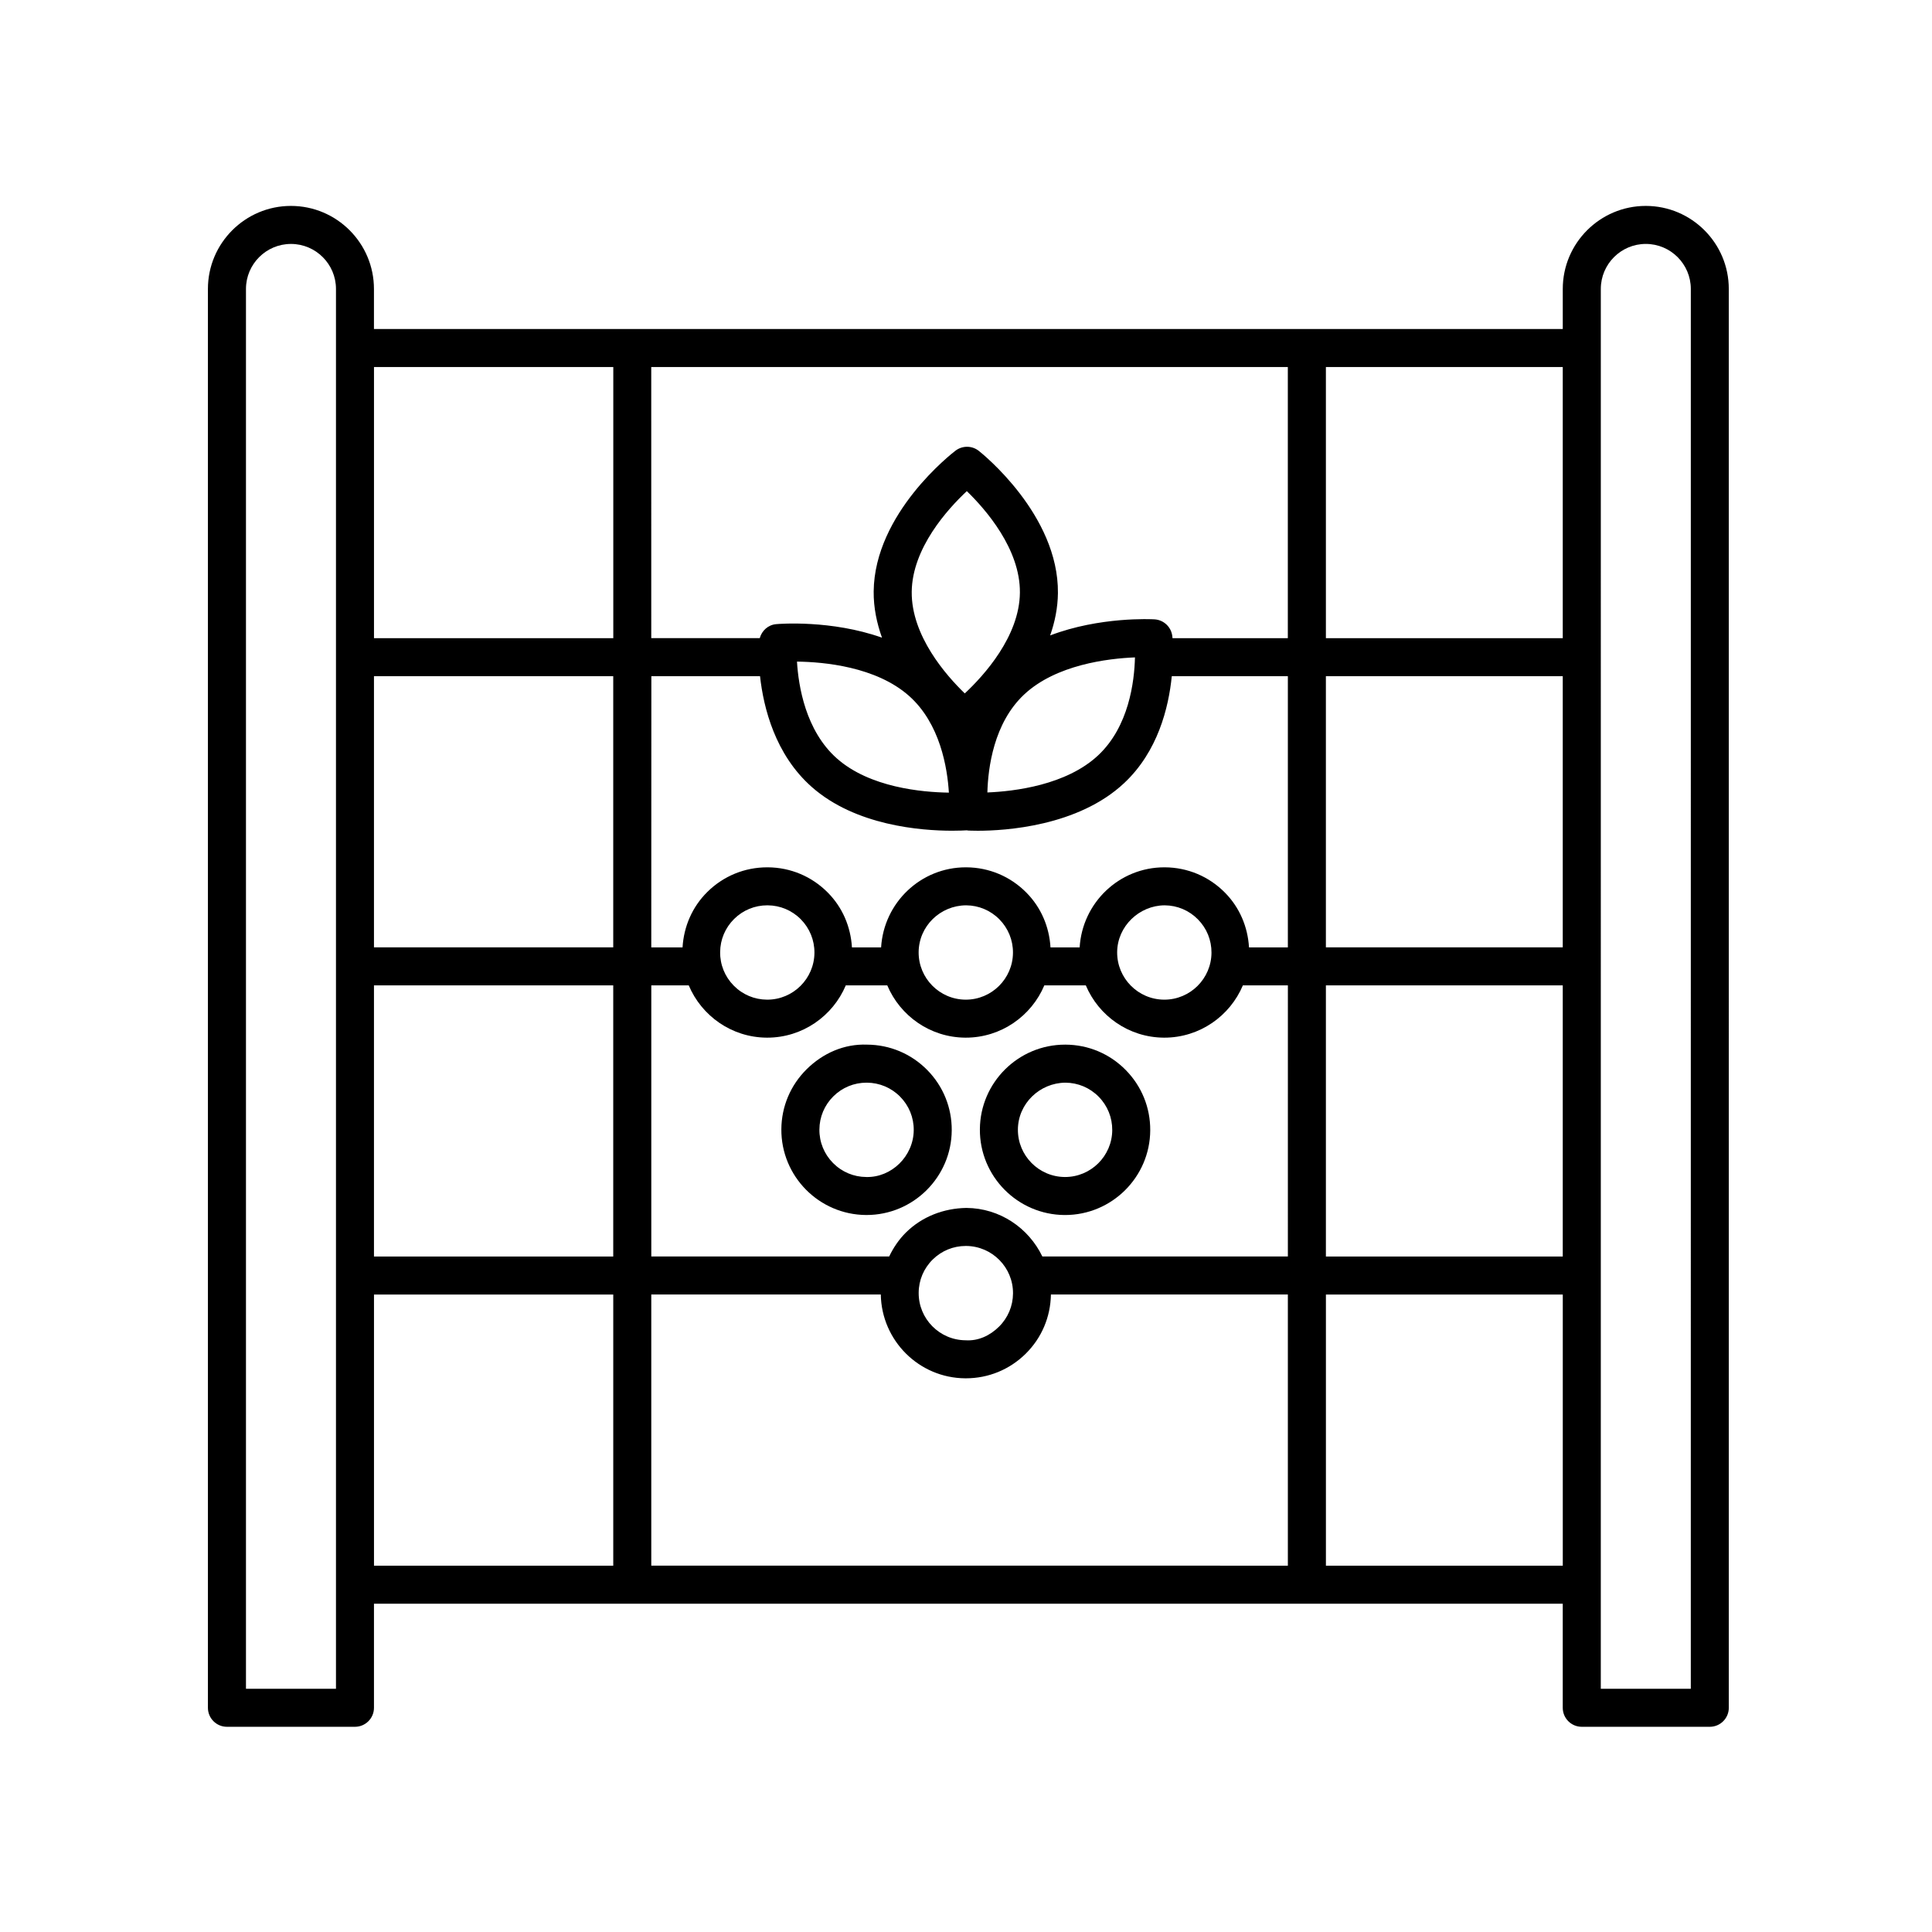 <?xml version="1.0" encoding="UTF-8"?>
<!-- Uploaded to: SVG Repo, www.svgrepo.com, Generator: SVG Repo Mixer Tools -->
<svg fill="#000000" width="800px" height="800px" version="1.1" viewBox="144 144 512 512" xmlns="http://www.w3.org/2000/svg">
 <g>
  <path d="m580.15 198.57c-12.133 0-22 9.871-22 22v10.617h-315.05v-10.617c0-12.133-9.871-22-22-22-12.133 0-22 9.871-22 22v376.01c0 2.785 2.258 5.039 5.039 5.039h33.926c2.781 0 5.039-2.254 5.039-5.039v-27.582h315.04v27.582c0 2.785 2.258 5.039 5.039 5.039h33.926c2.781 0 5.039-2.254 5.039-5.039l-0.004-376.01c0.004-12.133-9.867-22-21.996-22zm-202.73 288.49c0.203 12.207 10.113 22.129 22.383 22.207h0.156c5.977 0 11.598-2.309 15.852-6.508 4.238-4.18 6.594-9.754 6.691-15.699h62.793v71.859l-168.7-0.004v-71.855zm13.75-9.266c2.352-2.324 5.465-3.602 8.777-3.602h0.086c6.898 0.047 12.469 5.688 12.426 12.574-0.02 3.34-1.344 6.473-3.719 8.82-2.371 2.344-5.461 3.828-8.855 3.602-6.891-0.047-12.469-5.688-12.426-12.574 0.012-3.34 1.332-6.473 3.711-8.82zm29.062-0.812c-3.621-7.531-11.234-12.809-20.137-12.867-5.996 0.098-11.715 2.273-16.008 6.508-1.883 1.863-3.336 4.035-4.449 6.359h-63.039v-71.852h9.922c3.402 8.082 11.367 13.801 20.672 13.859h0.137c9.344 0 17.387-5.723 20.812-13.859h10.992c3.402 8.082 11.367 13.801 20.676 13.859h0.137c9.344 0 17.387-5.723 20.812-13.859h10.992c3.402 8.082 11.367 13.801 20.676 13.859h0.137c9.344 0 17.387-5.723 20.812-13.859h11.926l-0.004 71.852zm34.492-163.86c-0.02-0.246-0.035-0.418-0.047-0.484-0.258-2.449-2.254-4.352-4.711-4.504-0.789-0.047-14.508-0.75-27.668 4.262 1.238-3.523 2.019-7.289 2.062-11.23 0.203-20.742-20.102-36.996-20.969-37.68-1.805-1.426-4.344-1.441-6.172-0.055-0.875 0.672-21.484 16.582-21.688 37.316-0.039 4.316 0.836 8.418 2.207 12.246-13.402-4.762-27.266-3.668-28.051-3.586-2.133 0.188-3.793 1.719-4.344 3.707h-28.754l-0.004-71.852h168.7v71.859zm-59.262 40.934c-7.16-0.102-20.969-1.367-29.664-9.047-8.316-7.356-10.203-19.211-10.59-25.676 7.144 0.086 20.93 1.34 29.664 9.059 8.316 7.352 10.199 19.211 10.59 25.664zm4.215-26.293c-4.957-4.785-14.172-15.262-14.062-26.914 0.109-11.598 9.547-21.965 14.602-26.695 4.957 4.812 14.184 15.32 14.066 26.914-0.109 11.605-9.559 21.98-14.605 26.695zm15.715 0.301c8.449-7.926 22.242-9.559 29.383-9.848-0.152 6.438-1.617 18.328-9.742 25.945-8.445 7.918-22.223 9.559-29.367 9.848 0.168-6.457 1.656-18.371 9.727-25.945zm-69.977-4.867c0.926 8.398 4.012 20.789 13.707 29.355 11.609 10.262 28.957 11.598 37.207 11.598 1.82 0 3.148-0.066 3.926-0.109 0.07 0.004 0.125 0.047 0.195 0.051 0.191 0.012 1.148 0.066 2.676 0.066 7.094 0 26.52-1.125 38.797-12.641 8.914-8.363 11.773-19.957 12.609-28.312h30.762v71.859h-10.297c-0.328-5.461-2.492-10.574-6.367-14.5-4.238-4.297-9.895-6.68-15.922-6.715h-0.152c-11.961 0-21.723 9.391-22.441 21.215h-7.727c-0.328-5.461-2.492-10.574-6.375-14.5-4.238-4.297-9.895-6.68-15.922-6.715h-0.152c-11.961 0-21.723 9.391-22.441 21.215h-7.727c-0.328-5.461-2.492-10.574-6.375-14.5-4.238-4.297-9.895-6.68-15.922-6.715h-0.156c-5.977 0-11.598 2.309-15.852 6.508-3.996 3.945-6.254 9.145-6.586 14.707h-8.289l0.02-71.867zm212.73 71.859h-62.773v-71.859h62.773zm-93.09 1.438c-0.047 6.867-5.644 12.426-12.5 12.426h-0.074c-6.891-0.047-12.469-5.688-12.426-12.582 0.047-6.891 5.871-12.383 12.586-12.418 3.34 0.02 6.469 1.34 8.812 3.715 2.348 2.375 3.625 5.523 3.602 8.859zm-52.609 0c-0.047 6.867-5.648 12.426-12.5 12.426h-0.074c-6.891-0.047-12.469-5.688-12.426-12.582 0.047-6.891 5.715-12.383 12.586-12.418 3.34 0.02 6.469 1.34 8.816 3.715 2.336 2.375 3.621 5.523 3.598 8.859zm-52.613 0c-0.047 6.867-5.648 12.426-12.5 12.426h-0.074c-3.34-0.02-6.473-1.344-8.816-3.719-2.348-2.379-3.629-5.527-3.602-8.863 0.02-3.34 1.34-6.469 3.719-8.816 2.352-2.324 5.465-3.602 8.777-3.602h0.086c3.34 0.02 6.469 1.34 8.816 3.715 2.332 2.375 3.613 5.523 3.594 8.859zm-53.312-1.438h-63.418v-71.859h63.41v71.859zm-63.418 10.078h63.41v71.852h-63.41zm252.27 0h62.773v71.852h-62.773zm62.773-92.012h-62.773v-71.859h62.773zm-251.62-71.859v71.859h-63.418v-71.859zm-73.492 350.28h-23.852v-370.97c0-6.578 5.352-11.926 11.926-11.926s11.926 5.352 11.926 11.926zm10.074-104.48h63.41v71.859l-63.41-0.004zm252.27 71.855v-71.855h62.773v71.859zm96.699 32.621h-23.852l0.004-370.97c0-6.578 5.352-11.926 11.926-11.926 6.574 0 11.926 5.352 11.926 11.926z"/>
  <path d="m373.79 420.84c-6.086-0.238-11.715 2.266-16.008 6.508-4.293 4.238-6.676 9.891-6.715 15.914-0.082 12.449 9.98 22.641 22.434 22.727h0.137c12.383 0 22.5-10.031 22.582-22.43 0.039-6.031-2.273-11.719-6.508-16.012-4.238-4.289-9.891-6.672-15.922-6.707zm-0.223 35.078c-3.34-0.02-6.473-1.344-8.816-3.719-2.348-2.379-3.629-5.527-3.602-8.863 0.02-3.34 1.34-6.469 3.719-8.816 2.352-2.324 5.465-3.602 8.777-3.602h0.086c3.34 0.02 6.469 1.34 8.816 3.715 2.344 2.379 3.629 5.527 3.602 8.863-0.051 6.887-5.859 12.59-12.582 12.422z"/>
  <path d="m426.4 420.84h-0.152c-12.379 0-22.488 10.027-22.57 22.426-0.082 12.449 9.98 22.641 22.434 22.727h0.137c12.383 0 22.5-10.035 22.574-22.43 0.039-6.031-2.273-11.719-6.508-16.012-4.231-4.293-9.887-6.676-15.914-6.711zm-0.148 35.078h-0.074c-6.891-0.047-12.469-5.688-12.426-12.582 0.047-6.891 5.789-12.359 12.586-12.418 3.34 0.02 6.469 1.34 8.816 3.715 2.344 2.379 3.621 5.527 3.602 8.863-0.047 6.863-5.648 12.422-12.504 12.422z"/>
 </g>
</svg>
